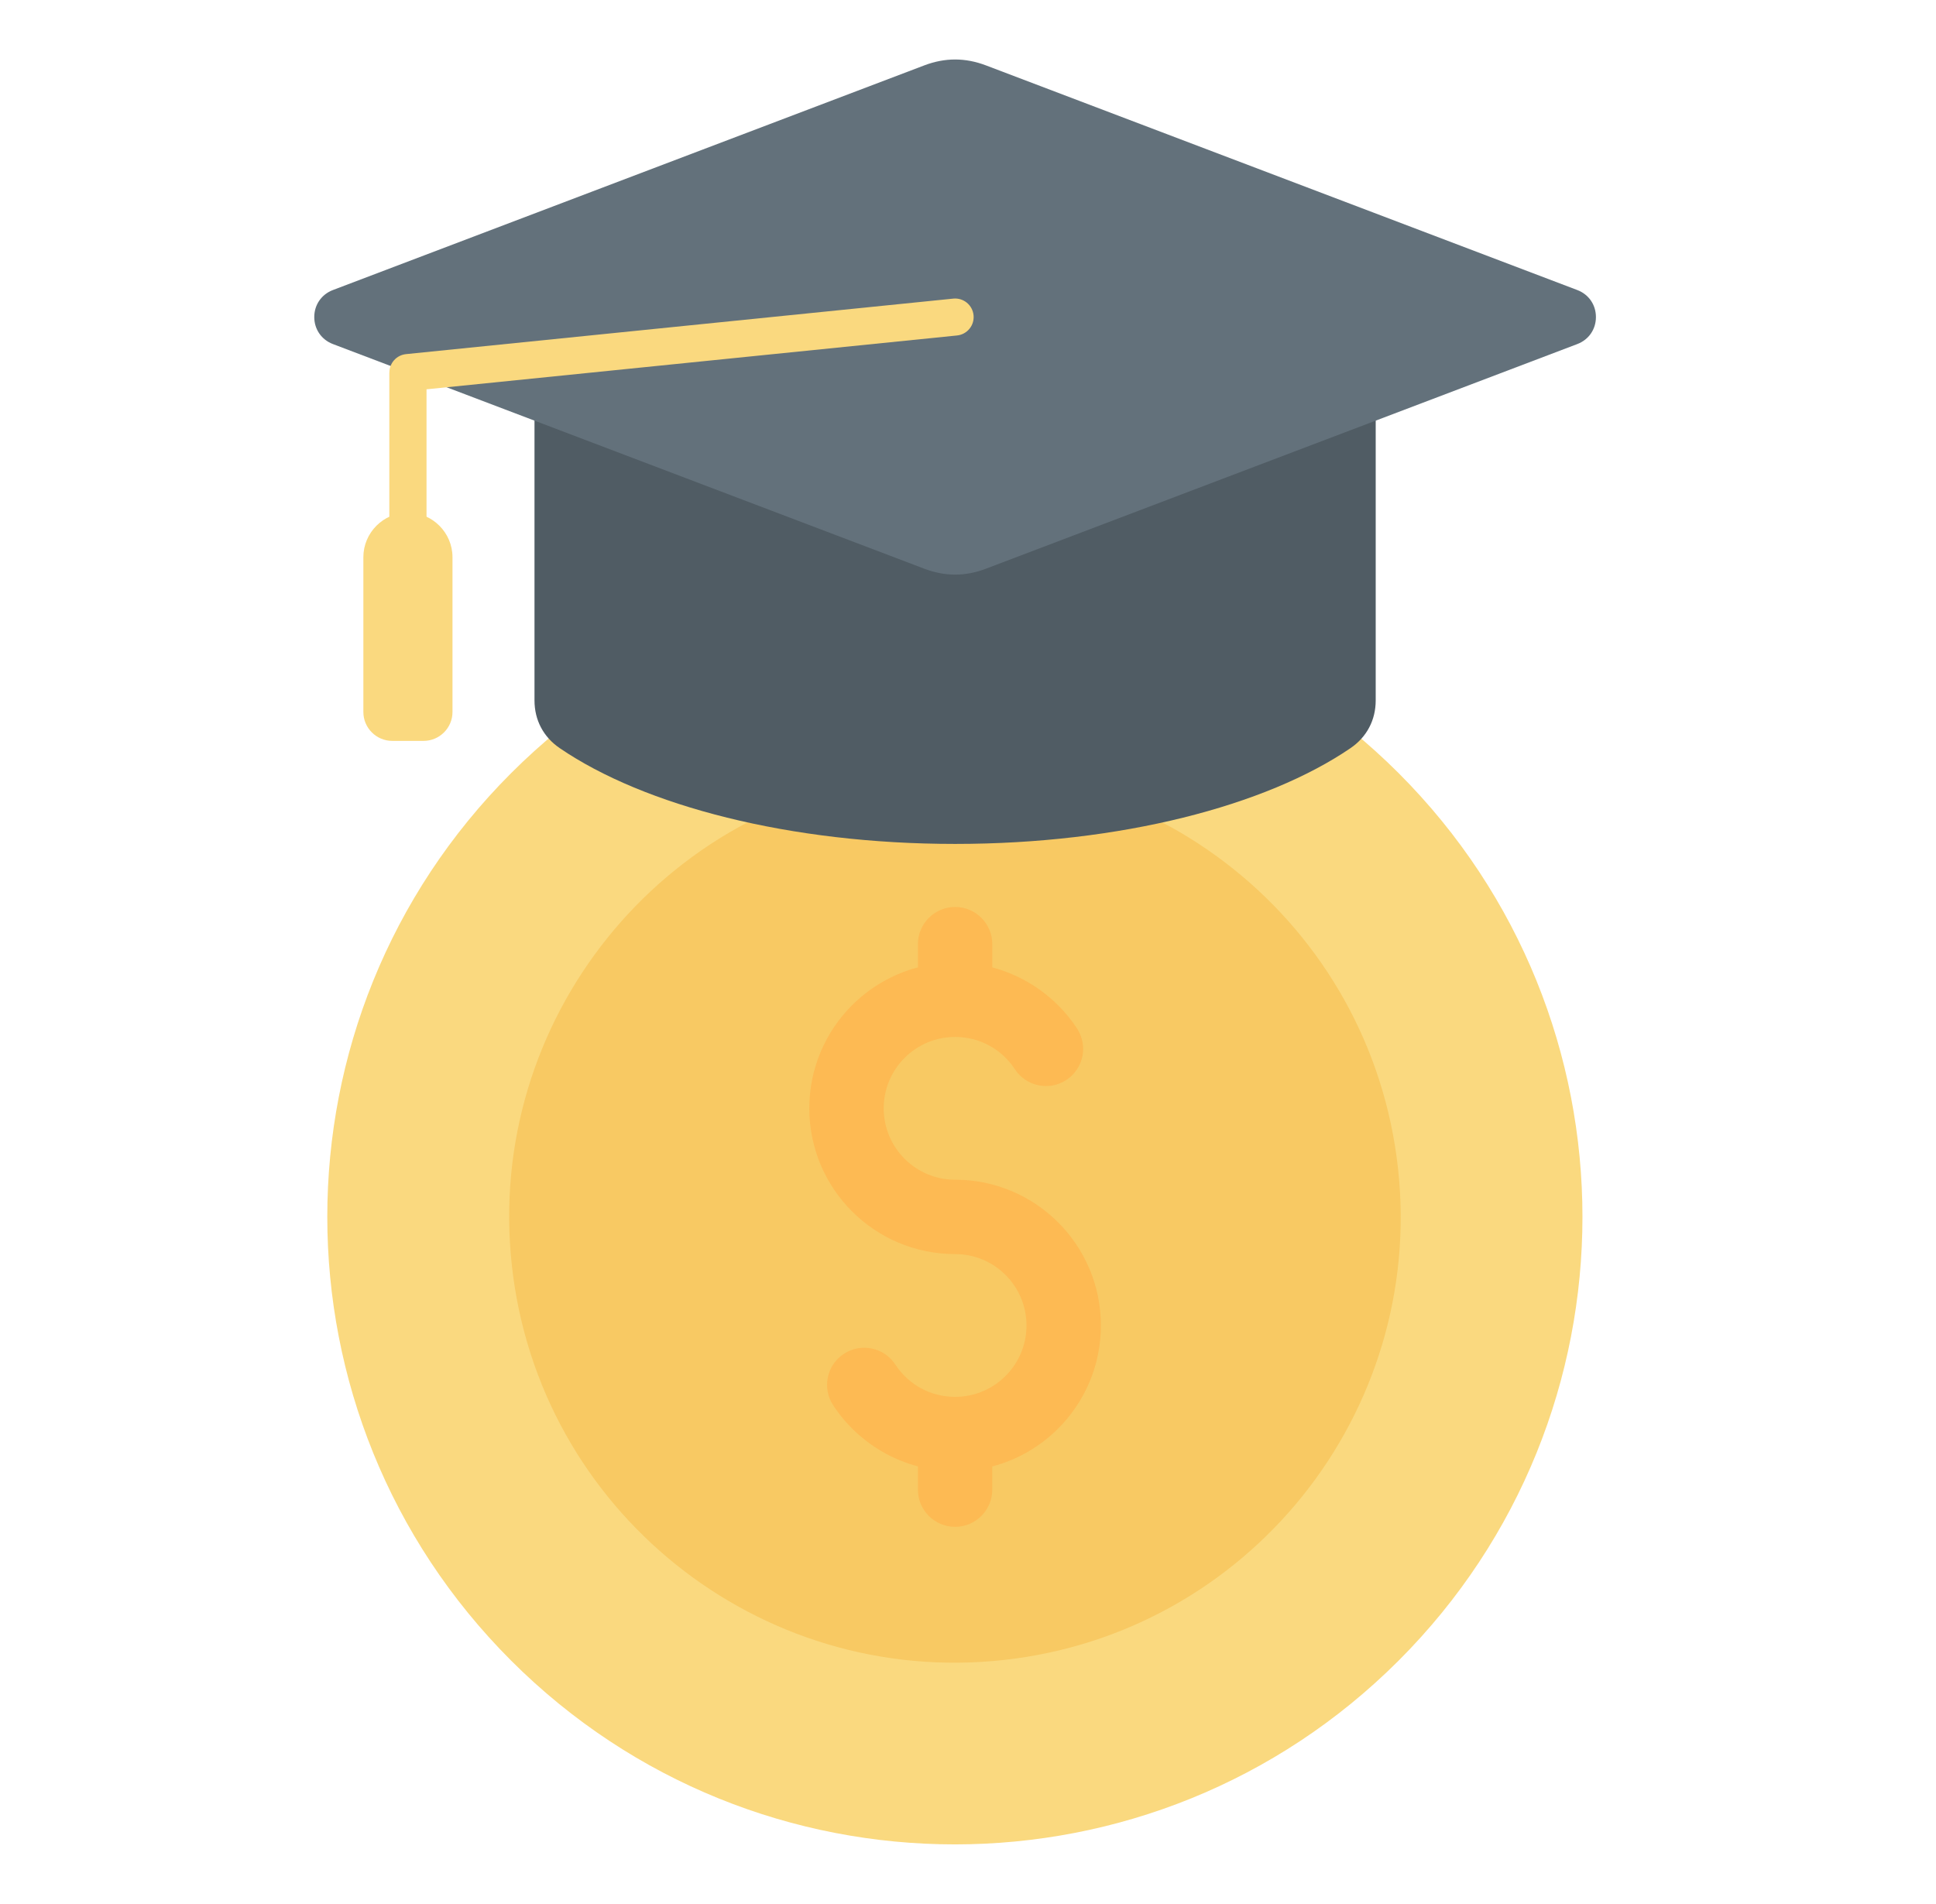 <svg width="61" height="60" viewBox="0 0 61 60" fill="none" xmlns="http://www.w3.org/2000/svg">
<g clip-path="url(#clip0_729_1804)">
<path d="M44.069 52.329C51.791 44.607 51.791 32.087 44.069 24.364C36.347 16.642 23.826 16.642 16.104 24.364C8.382 32.087 8.382 44.607 16.104 52.329C23.826 60.052 36.347 60.052 44.069 52.329Z" fill="#FAD97F"/>
<path d="M31.619 52.311C39.33 51.465 44.895 44.53 44.049 36.819C43.204 29.109 36.268 23.544 28.558 24.389C20.847 25.235 15.282 32.171 16.128 39.881C16.973 47.591 23.909 53.157 31.619 52.311Z" fill="#F8C963"/>
<path fill-rule="evenodd" clip-rule="evenodd" d="M33.937 32.413C34.291 32.954 34.139 33.679 33.598 34.033C33.057 34.387 32.331 34.236 31.977 33.694C31.772 33.38 31.492 33.122 31.165 32.945C30.849 32.774 30.484 32.677 30.094 32.677C29.472 32.677 28.91 32.929 28.503 33.336C28.096 33.743 27.844 34.305 27.844 34.926C27.844 35.547 28.096 36.11 28.503 36.517C28.91 36.924 29.472 37.175 30.094 37.175C31.362 37.175 32.51 37.69 33.341 38.521C34.172 39.352 34.687 40.5 34.687 41.769C34.687 43.037 34.173 44.185 33.341 45.016C32.776 45.582 32.063 46.001 31.265 46.211V46.942C31.265 47.589 30.741 48.114 30.094 48.114C29.446 48.114 28.922 47.589 28.922 46.942V46.209C28.568 46.116 28.231 45.981 27.915 45.81C27.24 45.445 26.667 44.918 26.251 44.282C25.897 43.741 26.048 43.016 26.59 42.662C27.131 42.308 27.856 42.459 28.21 43C28.416 43.314 28.695 43.573 29.023 43.75C29.339 43.921 29.703 44.018 30.094 44.018C30.715 44.018 31.277 43.766 31.684 43.359C32.091 42.952 32.343 42.39 32.343 41.769C32.343 41.147 32.091 40.585 31.684 40.178C31.277 39.771 30.715 39.519 30.094 39.519C28.825 39.519 27.677 39.005 26.846 38.174C26.015 37.343 25.5 36.194 25.5 34.926C25.5 33.658 26.015 32.51 26.846 31.678C27.412 31.113 28.124 30.694 28.922 30.484V29.753C28.922 29.106 29.447 28.581 30.094 28.581C30.741 28.581 31.266 29.106 31.266 29.753V30.485C31.619 30.579 31.956 30.714 32.272 30.885C32.948 31.25 33.52 31.777 33.937 32.413Z" fill="#FDBA53"/>
<path fill-rule="evenodd" clip-rule="evenodd" d="M16.841 22.072C16.841 18.437 16.841 14.802 16.841 11.168H43.346V22.072C43.346 22.692 43.065 23.225 42.553 23.575C39.891 25.393 35.305 26.594 30.094 26.594C24.883 26.594 20.297 25.393 17.635 23.575C17.122 23.225 16.841 22.692 16.841 22.072Z" fill="#505C64"/>
<path fill-rule="evenodd" clip-rule="evenodd" d="M49.698 9.14L31.064 2.06C30.413 1.813 29.774 1.813 29.124 2.06L10.489 9.14C10.129 9.277 9.902 9.606 9.902 9.991C9.902 10.376 10.129 10.705 10.489 10.842L29.124 17.922C29.774 18.169 30.413 18.169 31.064 17.922L49.698 10.842C50.059 10.705 50.285 10.376 50.285 9.991C50.285 9.606 50.059 9.277 49.698 9.14Z" fill="#63717B"/>
<path fill-rule="evenodd" clip-rule="evenodd" d="M30.037 9.41C30.358 9.378 30.643 9.613 30.675 9.934C30.707 10.255 30.472 10.541 30.151 10.572L13.439 12.268V19.544C13.439 19.868 13.176 20.13 12.853 20.13C12.529 20.13 12.267 19.868 12.267 19.544V11.74H12.269C12.268 11.443 12.494 11.188 12.796 11.159L30.037 9.41Z" fill="#FAD97F"/>
<path fill-rule="evenodd" clip-rule="evenodd" d="M12.853 16.154C12.081 16.154 11.449 16.786 11.449 17.558V22.437C11.449 22.939 11.858 23.347 12.359 23.347H13.347C13.848 23.347 14.257 22.938 14.257 22.437V17.558C14.257 16.786 13.625 16.154 12.853 16.154Z" fill="#FAD97F"/>
</g>
<defs>
<clipPath id="clip0_729_1804">
<rect width="60" height="60" fill="white" transform="translate(0.094)"/>
</clipPath>
</defs>
</svg>
